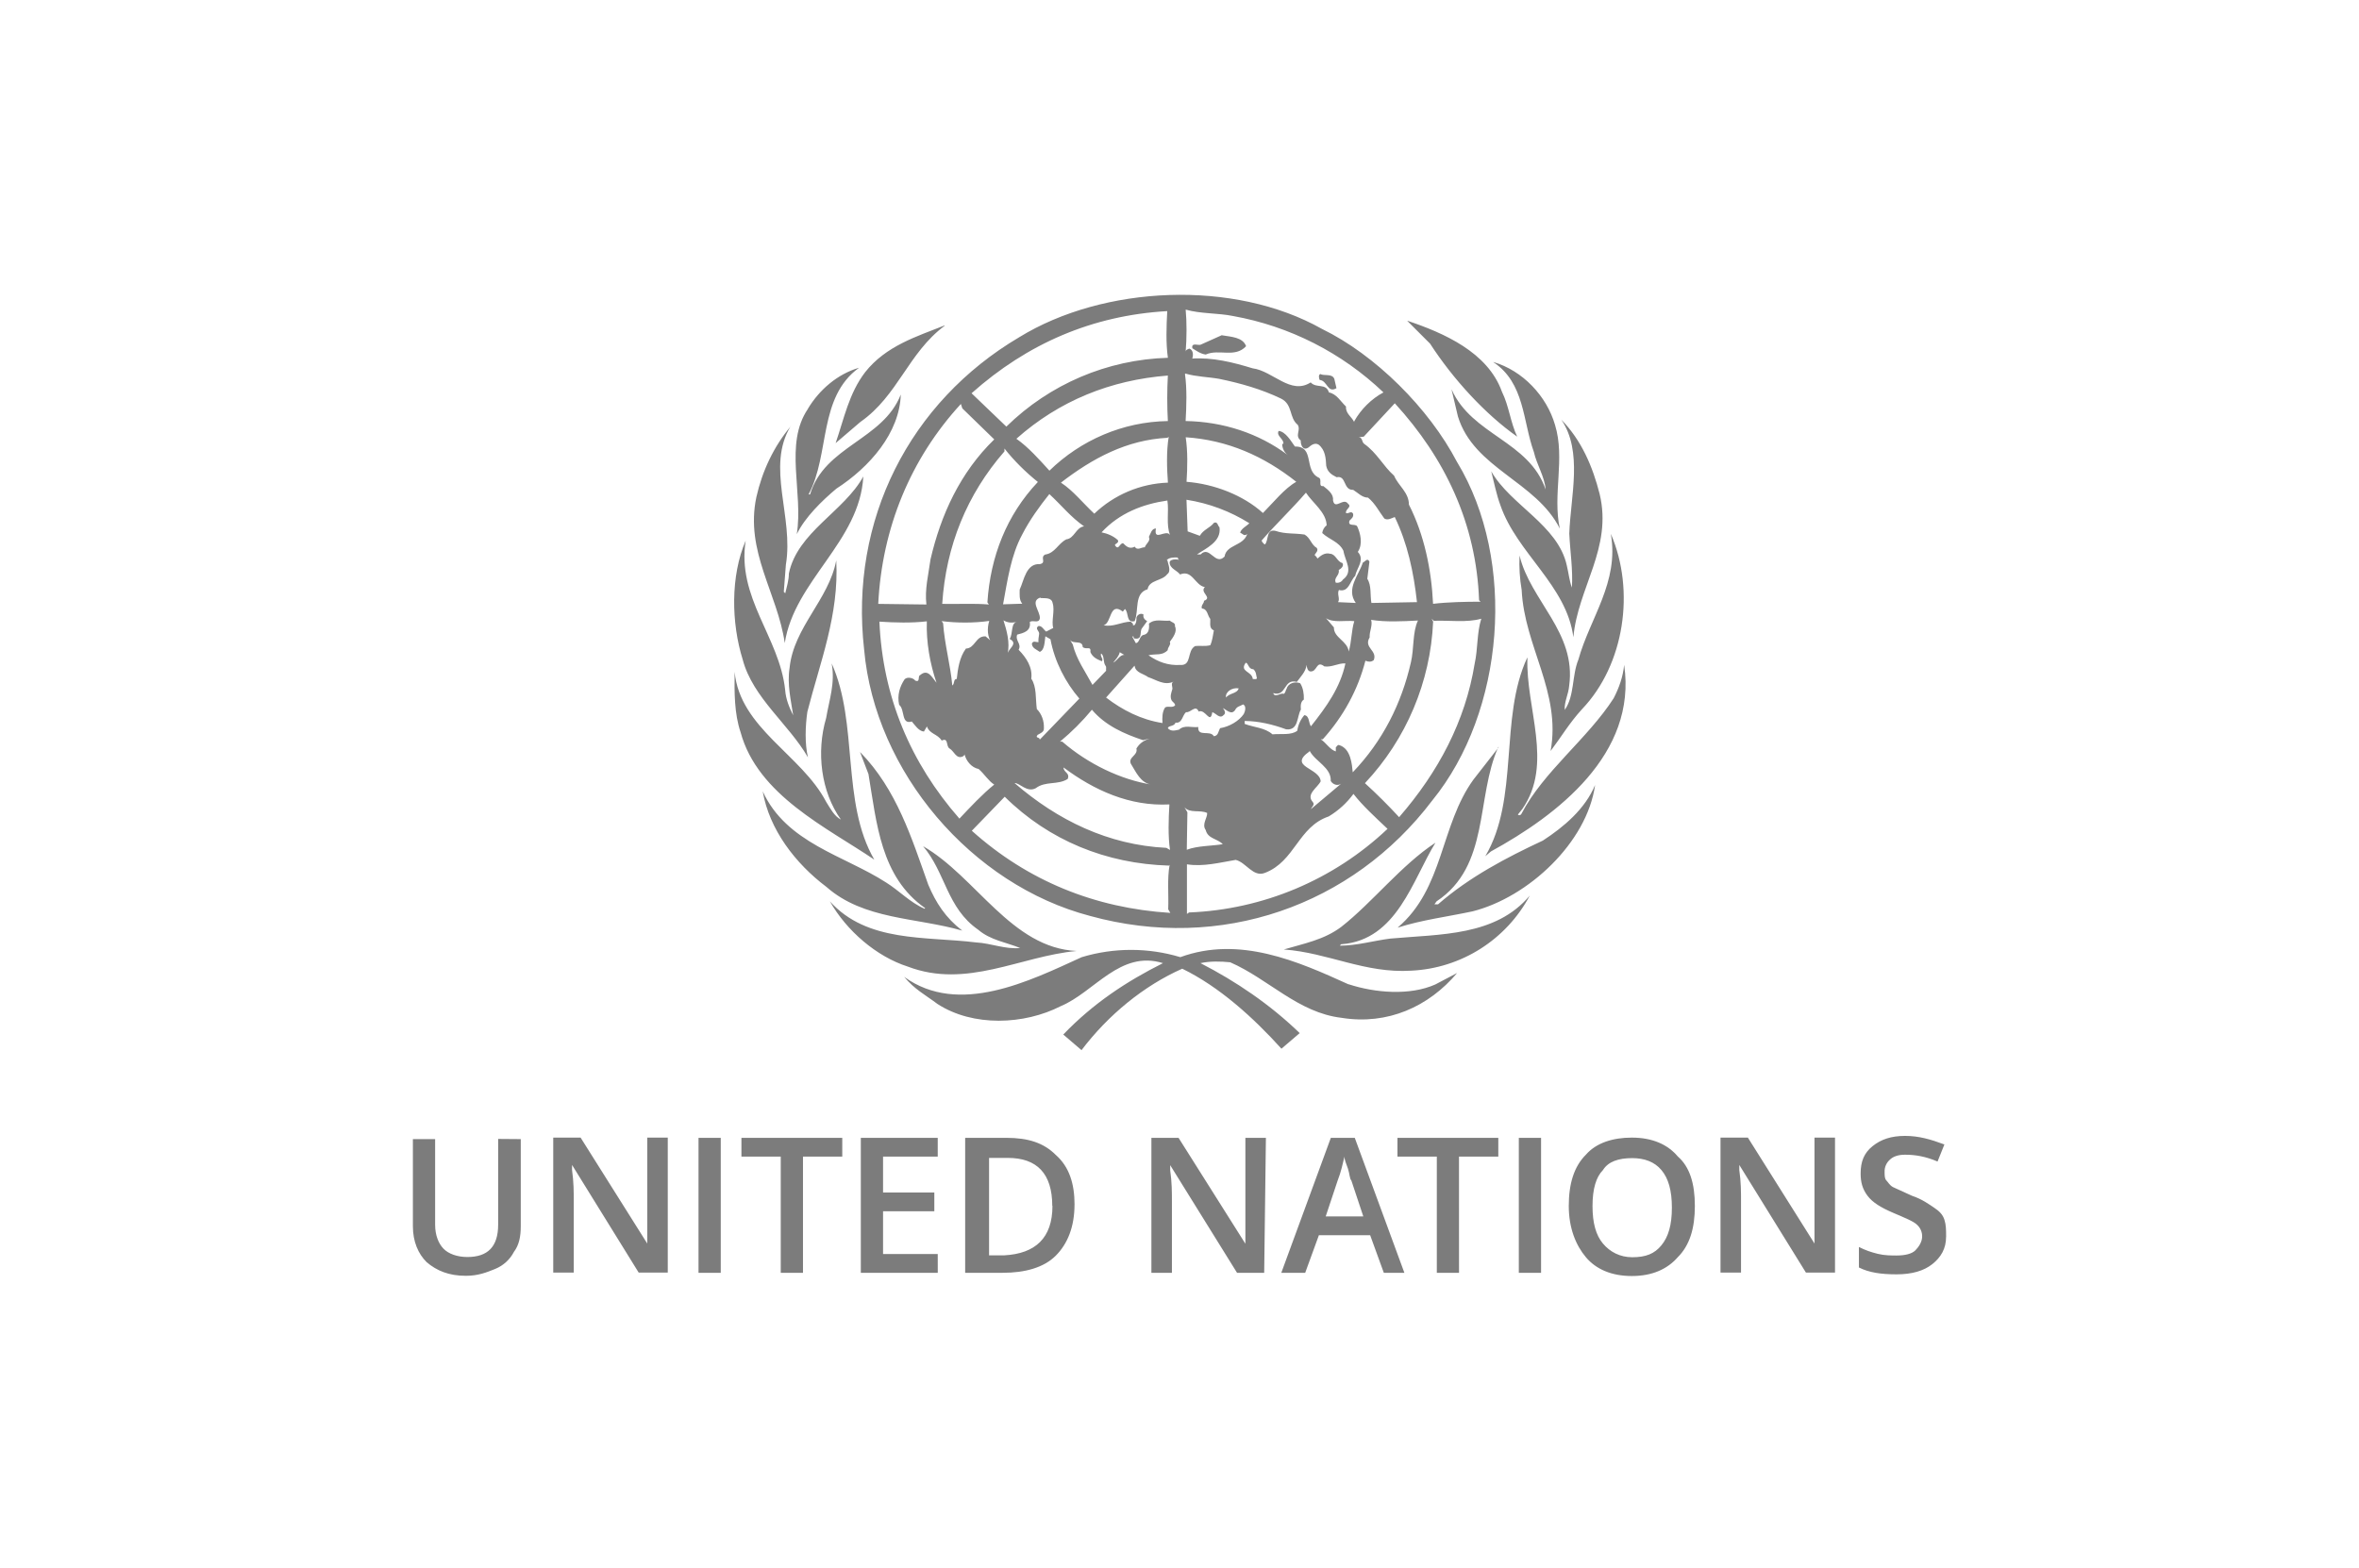 <svg width="400" height="266" viewBox="0 0 400 266" fill="none" xmlns="http://www.w3.org/2000/svg">
<path d="M88.302 193.184V207.966C88.302 209.736 88.011 211.153 87.141 212.309C86.459 213.622 85.329 214.648 83.954 215.205C82.537 215.783 81.058 216.367 78.995 216.367C76.099 216.367 74.037 215.497 72.334 214.044C70.912 212.627 70.011 210.565 70.011 207.96V193.184H73.782V207.71C73.782 209.481 74.36 210.898 75.198 211.763C76.032 212.632 77.516 213.179 79.25 213.179C82.73 213.179 84.469 211.408 84.469 207.679V193.153L88.302 193.184ZM228.641 166.929C220.089 163.033 210.172 158.658 200.141 162.325C194.693 160.684 188.875 160.684 183.427 162.325C174.625 166.341 162.589 172.382 153.318 165.669C155.073 167.794 156.969 168.763 158.974 170.273C164.995 174.169 173.657 173.815 179.87 170.632C185.584 168.242 189.933 161.08 197.198 163.341C191.042 166.429 185.386 170.138 180.292 175.45L183.386 178.096C187.896 172.138 193.938 167.179 200.464 164.283C206.761 167.346 212.526 172.585 217.287 177.851L220.381 175.205C215.365 170.351 209.568 166.424 203.558 163.341C205.115 162.986 207.011 163.028 208.599 163.195C215.115 166.039 220.105 171.752 227.49 172.617C235.287 173.872 242.256 170.726 247.073 165.013L243.37 166.96C239.026 168.888 233.146 168.377 228.719 166.934L228.641 166.929ZM156.516 143.502C160.355 148.013 160.526 153.971 165.875 157.679C167.938 159.455 170.693 159.83 172.98 160.773C170.417 161.023 168.078 159.966 165.516 159.83C156.907 158.768 147.042 159.888 140.719 152.861C143.563 157.882 148.631 162.226 153.922 163.924C163.927 167.742 173.011 162.153 182.563 161.278C171.506 160.778 165.485 148.658 156.516 143.507V143.502ZM243.407 142.914C237.641 146.679 232.683 153.08 227.443 157.179C224.542 159.377 221.089 160.018 217.693 161.023C225.214 161.575 231.453 165.117 239.313 164.617C247.782 164.21 255.412 159.372 259.396 151.882C253.599 158.789 244.271 158.403 235.714 159.179C232.87 159.544 230.058 160.377 227.188 160.377C227.292 160.273 227.381 160.07 227.547 160.127C236.881 159.377 239.526 149.21 243.401 142.914H243.407ZM200.839 136.893L201.339 137.757L201.235 144.111C203.078 143.408 205.636 143.471 207.339 143.164C206.334 142.164 204.828 142.273 204.443 140.768C203.74 139.768 204.75 138.705 204.688 137.872C203.49 137.289 201.703 137.976 200.844 136.898L200.839 136.893ZM170.36 135.122L164.787 140.888C174.287 149.414 185.688 154.013 198.443 154.82L198.084 154.205C198.188 151.7 197.886 149.054 198.328 146.658L198.224 146.799C187.578 146.492 177.86 142.533 170.365 135.122H170.36ZM229.511 134.622C228.375 136.169 226.948 137.471 225.302 138.46C220.094 140.231 219.594 146.07 214.495 148.028C212.485 148.835 211.302 146.252 209.532 145.83C206.834 146.278 204.021 147.028 201.261 146.58V154.992L201.62 154.747C214.188 154.247 226.141 149.21 235.276 140.565C233.214 138.617 231.016 136.606 229.511 134.658V134.622ZM180.339 130.164C180.339 131.028 181.48 131.054 181.037 132.111C179.334 133.174 177.271 132.419 175.631 133.669C174.125 134.476 172.865 132.726 172.032 132.804C179.334 139.106 187.912 143.309 197.776 143.789L198.391 144.148C198.037 141.752 198.141 138.94 198.287 136.424C191.568 136.778 185.532 134.033 180.344 130.158L180.339 130.164ZM145.844 127.575L147.261 131.278C148.651 139.58 149.323 148.747 156.875 154.013L156.771 154.117C154.318 153.054 152.448 151.028 150.25 149.664C143.146 145.065 133.344 143.002 129.328 134.2C130.443 140.669 134.844 146.434 140.141 150.419C146.49 156.013 155.349 155.57 163.162 157.825C160.318 155.632 158.703 153.117 157.396 150.028C154.584 142.143 152.073 133.924 145.865 127.57L145.844 127.575ZM222.042 127.325V127.434C218.282 130.08 223.813 130.195 223.938 132.507C223.381 133.622 221.37 134.7 222.625 136.049C222.98 136.492 222.427 136.856 222.261 137.242L227.417 132.898C226.782 133.346 226 133.039 225.646 132.45C225.75 130.138 223.026 129.164 222.078 127.351L222.042 127.325ZM254.131 126.716L249.855 132.195C244.193 139.992 244.839 150.664 236.98 157.325C241.047 156.013 245.506 155.455 249.688 154.559C259.157 152.169 269.105 142.872 270.469 133.132C268.771 137.2 265.203 140.216 261.615 142.554C255.401 145.45 249.105 148.768 243.844 153.361H243.23L243.589 152.861C252.672 146.841 250.219 135.257 254.063 126.674L254.131 126.716ZM185.151 120.361C183.521 122.33 181.709 124.138 179.745 125.768H180.11C184.511 129.585 190.078 132.231 195.292 133.065C193.396 132.82 192.646 130.945 191.75 129.523C191.245 128.382 193.006 128.132 192.693 126.94C193.334 125.877 194.339 125.294 195.594 125.169C194.98 125.273 194.396 125.361 193.823 125.528C190.646 124.466 187.448 123.075 185.157 120.372L185.151 120.361ZM210.724 119.497C210.167 119.804 209.724 119.804 209.412 120.445C208.776 121.309 207.995 120.388 207.349 120.085C207.547 120.33 207.99 120.95 207.459 121.283C206.818 121.976 206.203 120.971 205.563 120.778C205.203 122.971 204.422 120.164 203.25 120.674C202.745 119.419 201.886 120.919 201.105 120.778C200.49 121.283 200.464 122.726 199.334 122.549C199.084 123.247 198.136 122.997 198.021 123.497C198.578 124.132 199.334 123.856 199.917 123.742C200.865 122.877 202.063 123.434 203.177 123.294C203.068 125.065 205.183 123.742 205.823 124.856C206.573 124.799 206.573 124.049 206.886 123.492C208.443 123.242 210.073 122.294 210.896 121.096C211.12 120.679 211.401 119.705 210.756 119.455L210.724 119.497ZM207.886 118.299C208.495 117.497 209.776 117.664 210.032 116.742C208.912 116.549 207.719 117.356 207.886 118.299ZM192.37 112.898L187.552 118.299C190.313 120.424 193.511 122.065 197.115 122.622C197.058 121.679 197.058 120.726 197.563 119.976C198.063 119.669 198.813 120.117 199.261 119.617C199.203 119.169 198.901 119.169 198.646 118.752C198.339 118.054 198.646 117.414 198.756 116.981C198.948 116.622 198.401 115.841 199.006 115.591C197.443 116.341 196.052 115.278 194.683 114.835C193.933 114.252 192.558 114.111 192.396 112.945L192.37 112.898ZM224.547 113.002C223.131 111.914 223.407 114.007 222.151 113.867C221.709 113.763 221.599 113.231 221.542 112.752C221.438 113.893 220.537 114.757 219.896 115.648C217.584 115.013 218.198 118.236 215.886 117.544C216.193 118.434 217.193 117.403 217.657 117.684C218.011 117.492 217.964 117.075 218.157 116.82C218.407 115.877 219.552 115.513 220.469 115.877C220.974 116.684 221.11 117.648 221.084 118.638C220.526 118.992 220.526 119.7 220.578 120.341C219.886 121.476 220.23 123.934 218.073 123.684C215.875 122.877 213.474 122.289 211.052 122.268V122.768C212.667 123.382 214.453 123.382 215.766 124.539C217.157 124.398 218.953 124.736 219.974 123.924C220.11 122.95 220.521 122.028 221.167 121.283C222.063 121.388 221.865 122.591 222.287 123.174C224.933 119.83 227.245 116.632 228.136 112.507C226.828 112.45 225.881 113.205 224.511 113.013L224.547 113.002ZM141.026 112.559C141.641 115.872 140.584 118.768 140.084 121.778C138.381 127.544 139.219 134.289 142.589 138.992C141.474 138.434 140.818 137.148 140.084 135.981C135.933 128.013 125.453 123.497 124.568 113.94C124.511 117.393 124.511 121.049 125.573 124.169C128.469 134.861 140.282 140.382 148.25 145.789C142.594 136.033 145.605 122.747 141.037 112.549L141.026 112.559ZM211.23 112.393C210.115 113.95 212.292 113.804 212.427 115.153C212.677 115.153 212.985 115.257 213.125 115.049C212.985 114.492 213.021 113.908 212.511 113.486C211.677 113.518 211.677 112.403 211.23 112.403V112.393ZM258.953 111.554C254.193 121.809 257.646 135.429 251.849 145.21L252.797 144.403C264.052 138.247 277.62 127.882 275.396 112.752C275.198 114.815 274.526 116.653 273.62 118.414C269.219 125.268 261.698 130.867 257.99 137.997C257.886 138.247 257.547 138.351 257.381 138.138L258.131 137.195C263.448 129.533 258.688 120.117 258.995 111.565L258.953 111.554ZM189.865 110.611C189.724 111.304 189.167 111.861 188.75 112.382C189.448 112.07 189.865 111.018 190.646 111.07L189.865 110.611ZM181.453 108.549L181.901 109.299C182.511 111.804 184.026 113.898 185.245 116.153L187.558 113.757C187.5 113.45 187.662 113.122 187.448 112.893C187.006 112.278 187.308 111.195 186.698 110.83C186.506 111.388 187.146 111.695 186.839 112.143C186.089 111.835 185.282 111.507 184.891 110.585C185.032 109.445 184.193 110.278 183.584 109.721C183.552 108.497 181.995 109.299 181.464 108.549H181.453ZM159.672 105.341L159.917 105.7C160.167 109.299 161.172 112.809 161.474 116.257C161.922 115.95 161.62 115.143 162.23 115.143C162.422 113.445 162.672 111.497 163.787 109.992C165.37 109.934 165.427 107.794 167.131 107.929C167.485 108.236 168.073 108.627 168.245 109.122C167.381 108.122 167.355 106.539 167.74 105.304C165.203 105.669 162.23 105.669 159.667 105.335L159.672 105.341ZM149.115 105.424C149.672 118.184 154.381 129.356 162.683 138.83C164.521 136.882 166.578 134.674 168.584 133.059C167.584 132.424 166.943 131.289 165.938 130.414C164.683 130.169 163.813 128.997 163.542 127.908C163.599 128.049 163.401 128.158 163.297 128.268C162.157 128.825 161.792 127.403 161.042 126.96C160.344 126.596 160.896 125.013 159.677 125.596C158.98 124.455 157.672 124.533 157.167 123.2L156.667 124.065C155.776 124.007 155.11 122.924 154.605 122.361C152.761 122.919 153.49 120.361 152.459 119.523C152.105 117.908 152.563 116.434 153.401 115.179C153.959 114.674 155.021 115.07 155.177 115.424C156.12 115.789 155.537 114.674 156.037 114.481C157.375 113.341 158.042 114.924 158.802 115.789C157.688 112.585 157.032 108.825 157.157 105.372C154.573 105.679 151.667 105.591 149.084 105.424H149.115ZM170.146 105.179C170.703 106.95 171.287 108.94 170.844 110.945C170.844 110.054 172.792 109.174 171.198 108.361C171.813 107.466 171.339 105.549 172.511 105.46C171.589 105.658 170.896 105.658 170.115 105.179H170.146ZM232.485 105.091C232.792 106.096 232.177 107.044 232.24 108.106C231.177 109.861 233.605 110.299 232.938 111.95C232.49 112.309 232.042 112.257 231.521 112.054C230.266 116.955 227.813 121.476 224.302 125.372H223.943C224.834 125.929 225.5 127.143 226.506 127.434V126.736C226.703 126.591 226.813 126.231 227.12 126.377C229.068 126.986 229.245 129.69 229.375 130.976C234.474 125.664 237.651 119.289 239.235 112.341C239.792 110.028 239.485 107.242 240.433 105.236C237.813 105.377 234.974 105.518 232.521 105.127L232.485 105.091ZM242.756 104.924L243.006 105.429C242.558 115.648 238.453 125.367 231.443 132.82C233.459 134.653 235.391 136.58 237.24 138.585C243.896 130.919 248.469 122.315 250.052 112.533C250.61 110.028 250.407 107.33 251.172 104.929C248.719 105.627 245.855 105.179 243.12 105.283L242.756 104.924ZM224.844 104.841L226.183 106.403C226.125 108.158 228.521 108.716 228.688 110.497C229.193 108.851 229.136 106.955 229.636 105.341C228.099 105.174 226.094 105.674 224.844 104.841ZM176.422 101.33C174.584 101.945 176.422 103.669 176.318 104.877C176.12 105.82 175.177 105.07 174.615 105.486C174.865 107.044 173.552 107.351 172.469 107.632C172.11 108.695 173.276 109.19 172.719 110.195C174.058 111.559 175.115 113.21 174.865 115.101C175.808 116.466 175.563 118.502 175.808 120.252C176.62 121.059 177.063 122.257 177.006 123.513C177.063 124.148 176.37 124.377 175.943 124.627C175.443 125.242 176.308 124.934 176.308 125.434L183.021 118.471C180.683 115.768 178.813 112.174 178.12 108.414L177.256 107.908C177.115 108.856 177.146 110.221 176.308 110.554C175.865 110.2 174.969 109.945 174.969 109.138C175.219 108.58 175.667 108.945 176.089 108.893C176.032 108.445 176.141 107.997 176.193 107.58C176.334 107.023 175.386 106.632 176.089 106.164C176.698 106.106 176.953 106.799 177.396 107.111L178.594 106.497C178.235 105.356 178.901 103.544 178.49 102.289C178.323 101.289 177.235 101.481 176.427 101.424L176.422 101.33ZM197.792 94.867L197.933 94.976C198.073 95.726 198.631 96.867 197.933 97.367C197.042 98.565 194.87 98.315 194.589 99.934C192.25 100.632 193.172 103.528 192.396 105.341C190.891 105.7 191.448 103.919 190.75 103.278L190.391 103.721C188.078 101.966 188.521 105.726 187.131 106.033C188.719 106.398 190.084 105.481 191.735 105.424C191.844 105.617 192.24 105.731 192.094 106.033H192.344C192.703 105.674 192.698 105.226 192.703 104.726C192.849 104.221 193.459 103.919 193.901 104.221C193.761 104.726 194.099 105.117 194.516 105.341L193.651 106.533C193.203 107.039 193.756 108.403 192.589 108.304C192.339 108.361 192.141 108.164 192.23 107.95H191.98L192.594 109.07C193.292 109.013 193.146 107.757 194.011 107.653C194.818 107.455 194.901 106.513 194.818 105.757C195.881 104.861 197.151 105.393 198.36 105.252C198.667 105.559 199.36 105.606 199.224 106.2C199.667 107.091 198.917 108.091 198.36 108.846C198.61 109.346 198 109.736 198 110.263C197.052 111.263 195.995 110.82 194.74 111.127C196.328 112.242 198.052 112.898 200.141 112.768C202.146 112.908 201.203 110.377 202.651 109.565C203.516 109.455 204.24 109.669 205.219 109.424C205.568 108.669 205.662 107.778 205.828 106.914C204.964 106.559 205.271 105.658 205.219 104.966C204.714 104.351 204.771 103.268 203.797 103.195C203.605 102.638 204.151 102.388 204.162 101.888C205.667 101.33 203.355 100.466 204.302 99.57C202.605 99.263 202.177 96.559 200.094 97.424C199.589 96.726 198.323 96.424 198.323 95.362C198.464 94.612 200.167 94.919 199.969 95.002C199.86 94.862 199.662 94.752 199.719 94.554C199.084 94.502 198.328 94.554 197.948 94.888L197.792 94.867ZM126.443 91.679C123.854 97.7 123.99 105.638 125.938 111.867C127.641 118.335 133.797 122.851 137 128.445C136.443 126.106 136.552 123.127 136.896 120.726C139.021 112.367 142.297 104.289 141.797 95.039C140.542 101.695 134.584 106.372 133.886 113.257C133.438 116.07 134.131 118.83 134.495 121.309C133.86 120.054 133.245 118.606 133.131 116.986C132.162 108.018 124.886 101.388 126.448 91.632L126.443 91.679ZM273.151 90.617C274.542 98.763 269.61 104.783 267.636 111.867C266.521 114.57 267 118.023 265.323 120.393C265.219 119.033 265.959 117.747 266.073 116.299C267.328 107.247 259.474 101.872 257.662 94.21C257.568 96.169 257.688 98.127 258.021 100.059C258.469 109.617 264.74 117.388 262.927 127.361C264.698 125.023 266.115 122.601 268.245 120.278C275.459 112.726 277.297 100.158 273.146 90.554L273.151 90.617ZM197.953 84.882C193.745 85.492 189.792 87.028 186.782 90.283C187.787 90.481 188.787 90.898 189.547 91.596C189.792 92.101 189.099 92.153 189.042 92.46C189.683 93.403 189.74 92.268 190.407 92.101C191.021 92.71 191.547 93.164 192.412 92.71C192.86 93.46 193.552 92.768 194.11 92.82C194.308 92.205 195.172 91.7 194.808 91.049C195.12 90.492 195.256 89.627 196.006 89.627C195.563 91.966 197.761 89.627 198.401 90.747C197.693 88.987 198.235 86.653 197.953 84.95V84.882ZM201.183 84.716L201.381 90.117L203.443 90.867C204.052 89.804 205.141 89.559 205.834 88.674C206.474 88.367 206.474 89.174 206.782 89.424C207.136 91.877 204.469 92.992 202.964 94.028H203.578C205.136 92.414 206.026 96.033 207.641 94.388C207.948 92.33 210.849 92.617 211.485 90.549C210.98 91.049 210.735 90.492 210.287 90.351C210.427 89.653 211.401 89.21 211.844 88.737C208.599 86.7 204.969 85.341 201.177 84.752L201.183 84.716ZM177.948 83.768C176.25 85.893 174.605 88.169 173.344 90.622C171.396 94.216 170.839 98.393 170.084 102.486L173.344 102.382C172.787 101.742 172.901 100.825 172.901 99.987C173.651 98.398 173.964 95.528 176.355 95.664C177.495 95.419 176.297 94.523 177.219 94.049C178.917 93.799 179.365 92.21 180.813 91.466C182.177 91.325 182.453 89.403 183.823 89.268C181.537 87.679 179.98 85.674 177.917 83.778L177.948 83.768ZM221.469 83.518C219.151 86.221 216.146 89.091 213.917 91.684C214.058 92.044 214.469 92.434 214.526 92.294C215.141 91.544 214.672 89.653 216.297 90.039C217.943 90.596 219.391 90.393 221.198 90.653C222.203 91.21 222.344 92.408 223.261 92.908C223.615 93.356 223.12 93.773 222.901 94.106C223.099 94.283 223.271 94.492 223.407 94.721C223.907 94.273 224.605 93.658 225.552 93.914C226.495 93.966 226.745 95.304 227.615 95.471C227.964 95.971 227.365 96.471 227 96.669C227.193 97.612 226.11 97.919 226.495 98.815C227 98.919 227.5 98.674 227.693 98.309C229.589 96.919 228.047 95.106 227.797 93.408C227.047 91.851 225.464 91.565 224.203 90.398C224.266 89.877 224.537 89.403 224.953 89.085C224.87 86.856 222.62 85.356 221.412 83.518H221.469ZM170.318 76.054V76.554C163.969 83.83 160.401 92.575 159.766 102.414C162.349 102.471 165.23 102.304 167.677 102.518L167.427 102.158C167.933 94.388 170.688 87.335 175.985 81.737C173.865 80.039 171.917 78.091 170.328 76.08L170.318 76.054ZM201.052 74.158C201.407 76.497 201.36 79.257 201.193 81.71C205.844 82.07 210.802 83.966 214.146 87.002C215.901 85.231 217.849 82.794 219.802 81.71C214.313 77.362 208.157 74.627 201.052 74.158ZM198.209 74.054L197.964 74.247C191.058 74.601 185.282 77.7 179.896 81.851C181.959 83.19 183.605 85.304 185.552 87.117C188.927 83.893 193.37 82.018 198.037 81.851C197.87 79.565 197.75 76.539 198.177 74.054H198.209ZM134.099 72.273C131.203 75.726 129.245 79.877 128.25 84.315C126.302 93.533 131.844 100.606 133.068 109.054C134.683 98.497 145.797 91.841 146.386 80.804C143.125 86.763 135.214 90.226 133.761 97.273C133.761 98.414 133.401 99.528 133.151 100.617L132.901 100.367L133.256 95.763C134.62 87.627 129.854 79.216 134.063 72.283L134.099 72.273ZM264.73 71.153C268.433 76.559 266.313 84.164 266.094 90.492C266.235 93.559 266.73 96.596 266.537 99.658C266.094 98.46 265.98 97.153 265.672 95.898C264.167 89.044 256.12 85.674 252.86 79.934C253.36 81.882 253.724 83.83 254.417 85.7C257.23 93.846 265.646 99.268 266.787 108.07C267.537 99.658 273.448 92.95 271.24 83.773C270.073 79.179 268.177 74.664 264.724 71.153H264.73ZM163.177 69.257L162.933 68.507C154.375 77.815 149.563 89.57 148.917 102.414L157.084 102.518C156.776 99.934 157.438 97.419 157.782 94.856C159.537 87.304 162.797 80.148 168.589 74.518L163.177 69.257ZM236.506 68.393L231.24 74.054L230.375 74.158C231.073 74.158 230.875 74.966 231.318 75.273C233.516 76.83 234.526 79.033 236.391 80.679C237.089 82.377 238.901 83.492 238.901 85.58C241.485 90.653 242.719 96.585 242.995 102.403C245.578 102.096 248.568 102.049 251.047 102.044L250.797 101.794C250.323 88.789 245.006 77.669 236.506 68.393ZM172.344 74.414C174.349 75.809 176.302 78.013 177.943 79.82C183.235 74.669 190.37 71.518 198.026 71.408C197.886 68.841 197.886 66.263 198.026 63.69C188.334 64.445 179.61 67.95 172.339 74.414H172.344ZM223.881 63.434C223.526 63.544 223.636 64.19 223.776 64.44C225.084 64.544 225.084 66.752 226.615 65.83L226.256 64.273C225.901 63.299 224.526 63.799 223.881 63.434ZM200.927 63.434C201.287 65.945 201.177 68.95 201.037 71.403C207.386 71.513 213.407 73.466 218.365 77.174C217.766 76.726 217.412 76.023 217.417 75.278H217.615C217.719 74.388 216.36 73.966 216.808 73.08C218 73.19 218.927 74.841 219.568 75.726C223.021 75.669 220.985 79.794 223.636 81.018C224.245 81.325 223.438 82.575 224.386 82.434C225.193 83.075 226.157 83.799 226.026 84.83C226.339 86.601 227.787 84.273 228.594 85.445C229.292 85.997 228.089 86.335 228.23 87.002C228.677 87.195 229.094 86.554 229.427 87.106C229.573 87.721 229.12 87.971 228.818 88.304C228.511 89.367 229.761 88.752 230.125 89.252C230.683 90.45 231.131 92.263 230.235 93.596C231.485 94.96 230.037 96.356 229.787 97.664C228.896 98.528 228.724 100.502 227.026 100.059C226.672 100.752 227.271 101.565 226.881 102.117L229.891 102.257C228.193 99.867 230.396 97.549 231.089 95.408C231.453 95.268 231.896 94.513 232.203 95.268L231.844 98.164C232.594 99.304 232.292 100.924 232.542 102.257L240.266 102.117C239.709 97.013 238.646 92.112 236.5 87.684C235.948 87.882 235.302 88.299 234.73 87.934C233.865 86.794 233.172 85.367 231.969 84.393C230.964 84.393 230.271 83.58 229.459 83.08C227.703 83.138 228.344 80.57 226.646 80.934C225.756 80.487 225.089 80.044 224.875 78.987C224.818 77.789 224.735 76.283 223.568 75.393C222.927 75.028 222.313 75.497 221.865 75.893C220.922 76.507 220.526 75.45 220.558 74.695C219.495 73.888 220.615 72.997 220.052 72.049C218.547 70.851 219.245 68.596 217.214 67.596C213.896 66.007 210.412 65.007 206.74 64.252C204.87 63.919 202.844 63.898 201 63.356L200.927 63.434ZM136.995 69.341C132.933 75.304 136.245 83.507 135.104 90.591C136.521 87.695 139.365 84.934 141.818 82.872C147.474 79.221 152.542 73.398 152.74 66.908C149.73 74.627 139.808 75.627 137.36 83.846H137.11C140.761 77.018 138.698 67.408 145.667 62.367C142.016 63.429 138.922 66.101 137 69.309L136.995 69.341ZM253.23 61.424C258.547 64.966 258.188 71.398 260.084 76.638C260.584 78.835 261.922 80.846 262.084 83.013C259.245 74.737 249.605 73.846 246.12 66.013L247.209 70.617C249.912 79.471 260.469 81.622 264.485 89.643C263.23 83.851 265.427 77.778 263.677 72.065C262.261 67.164 258.188 62.846 253.23 61.398V61.424ZM207.198 56.835L203.599 58.45C203.245 58.643 201.959 58.002 202.183 59.065C202.881 59.507 203.578 60.007 204.443 60.127C206.698 59.122 209.401 60.763 211.292 58.71C210.74 57.174 208.73 57.122 207.23 56.867L207.198 56.835ZM160.167 55.19C155.407 57.085 150.25 58.643 146.709 63.106C143.948 66.7 143.115 71.018 141.693 75.148L145.901 71.549C152.276 67.096 153.98 59.861 160.167 55.257V55.19ZM238.646 54.44L242.49 58.283C246.391 64.304 251.855 70.263 257.261 74.054C256.12 71.658 255.87 68.846 254.677 66.445C252.282 59.731 244.813 56.471 238.657 54.403L238.646 54.44ZM164.74 66.695L170.641 72.351C177.974 65.148 187.756 60.976 198.032 60.679C197.677 58.169 197.782 55.361 197.922 52.763C185.219 53.486 174.193 58.278 164.74 66.695ZM201.047 52.513C201.24 54.518 201.24 57.33 201.047 59.617C201.105 59.257 201.401 59.257 201.662 59.117C202.36 59.361 202.36 60.231 202.162 60.815H202.021C205.615 60.57 209.105 61.455 212.386 62.46C215.839 62.903 218.849 67.054 222.245 64.851C223.193 65.914 224.834 64.908 225.339 66.554C226.646 66.799 227.344 68.112 228.235 68.95C228.131 70.143 229.24 70.705 229.625 71.591V71.45C230.766 69.393 232.584 67.612 234.584 66.549C227.542 59.825 218.677 55.32 209.094 53.596C206.511 53.065 203.605 53.236 201.042 52.507L201.047 52.513ZM247.073 78.367C257.235 95.143 255.125 120.69 242.865 135.747C229.297 153.664 206.927 161.434 184.834 155.335C164.75 150.07 148.365 130.903 146.526 110.174C144.016 88.195 154.245 68.169 172.823 57.19C187.146 48.388 209.235 47.377 224.141 55.773C233.193 60.174 242.302 69.231 247.068 78.367H247.073ZM112.938 215.82H108.297L97 197.565V198.434C97.287 200.46 97.287 202.2 97.287 203.648V215.82H93.808V192.929H98.448L109.75 210.893V192.929H113.229V215.82H112.938ZM270.032 204.523C270.032 207.419 270.61 209.481 271.802 210.898C272.99 212.315 274.698 213.216 276.761 213.216C279.078 213.216 280.532 212.638 281.719 211.19C282.912 209.736 283.49 207.71 283.49 204.809C283.49 201.914 282.912 199.851 281.719 198.434C280.532 197.018 278.823 196.408 276.761 196.408C274.438 196.408 272.703 196.986 271.802 198.434C270.646 199.596 270.032 201.622 270.032 204.523ZM287.386 204.523C287.386 208.289 286.521 211.19 284.49 213.21C282.719 215.242 280.141 216.403 276.698 216.403C273.25 216.403 270.61 215.242 268.907 213.21C267.198 211.184 266.006 208.252 266.006 204.523C266.006 200.789 266.875 197.856 268.907 195.83C270.677 193.799 273.511 192.929 276.698 192.929C280.177 192.929 282.782 194.091 284.49 196.122C286.521 197.893 287.386 200.726 287.386 204.523ZM257.537 192.966H261.308V215.856H257.537V192.966ZM247.396 215.856H243.631V196.153H236.959V192.966H254.058V196.153H247.391L247.396 215.856ZM231.167 206.294L229.141 200.205C228.849 199.919 228.849 199.049 228.558 198.179C228.266 197.304 227.974 196.763 227.974 196.148C227.688 197.304 227.396 198.752 226.818 200.205L224.792 206.289L231.167 206.294ZM234.646 215.856L232.328 209.481H223.636L221.313 215.856H217.261L225.662 192.966H229.719L238.131 215.856H234.646ZM214.36 215.856H209.756L198.422 197.601V198.466C198.714 200.497 198.714 202.236 198.714 203.684V215.856H195.235V192.966H199.839L211.172 210.929V192.966H214.651L214.36 215.856ZM178.427 204.523C178.427 199.018 175.823 196.372 170.891 196.372H167.709V212.893H170.313C175.532 212.601 178.459 209.992 178.459 204.486L178.427 204.523ZM182.198 204.268C182.198 208.033 181.042 210.929 179.011 212.96C176.985 214.981 173.797 215.856 170.032 215.856H163.657V192.966H170.61C174.381 192.966 176.985 193.83 179.016 195.861C181.334 197.893 182.203 200.82 182.203 204.268H182.198ZM159.011 215.856H145.964V192.966H159.006V196.153H149.735V202.236H158.427V205.424H149.735V212.669H159.006L159.011 215.856ZM136.157 215.856H132.386V196.153H125.719V192.966H142.818V196.153H136.157V215.856ZM118.443 192.966H122.214V215.856H118.443V192.966ZM310.86 215.82H306.219L294.922 197.565V198.434C295.214 200.46 295.214 202.2 295.214 203.648V215.82H291.735V192.929H296.375L307.672 210.893V192.929H311.151V215.82H310.86ZM329.985 209.736C329.985 211.768 329.115 213.216 327.662 214.377C326.209 215.539 324.183 216.117 321.578 216.117C318.969 216.117 316.938 215.825 315.203 214.955V211.476C316.36 212.059 317.23 212.346 318.391 212.638C319.547 212.924 320.709 212.924 321.578 212.924C323.032 212.924 324.183 212.638 324.766 212.059C325.344 211.481 325.922 210.606 325.922 209.736C325.948 208.966 325.631 208.226 325.058 207.71C324.474 207.127 323.026 206.549 321 205.679C318.974 204.809 317.521 203.945 316.657 202.783C315.787 201.622 315.495 200.46 315.495 199.013C315.495 196.981 316.078 195.533 317.526 194.372C318.974 193.21 320.714 192.638 323.032 192.638C325.344 192.638 327.375 193.221 329.698 194.091L328.537 196.986C326.506 196.122 324.771 195.83 323.032 195.83C321.875 195.83 321.006 196.122 320.427 196.695C319.855 197.21 319.537 197.955 319.558 198.726C319.558 199.309 319.558 199.888 319.849 200.179C320.141 200.471 320.427 201.044 321.006 201.335L324.193 202.789C325.933 203.372 327.094 204.242 327.964 204.82C328.834 205.398 329.417 205.976 329.698 206.846C329.985 207.721 329.99 208.585 329.99 209.747L329.985 209.736Z" fill="#7C7C7C"/>
</svg>
